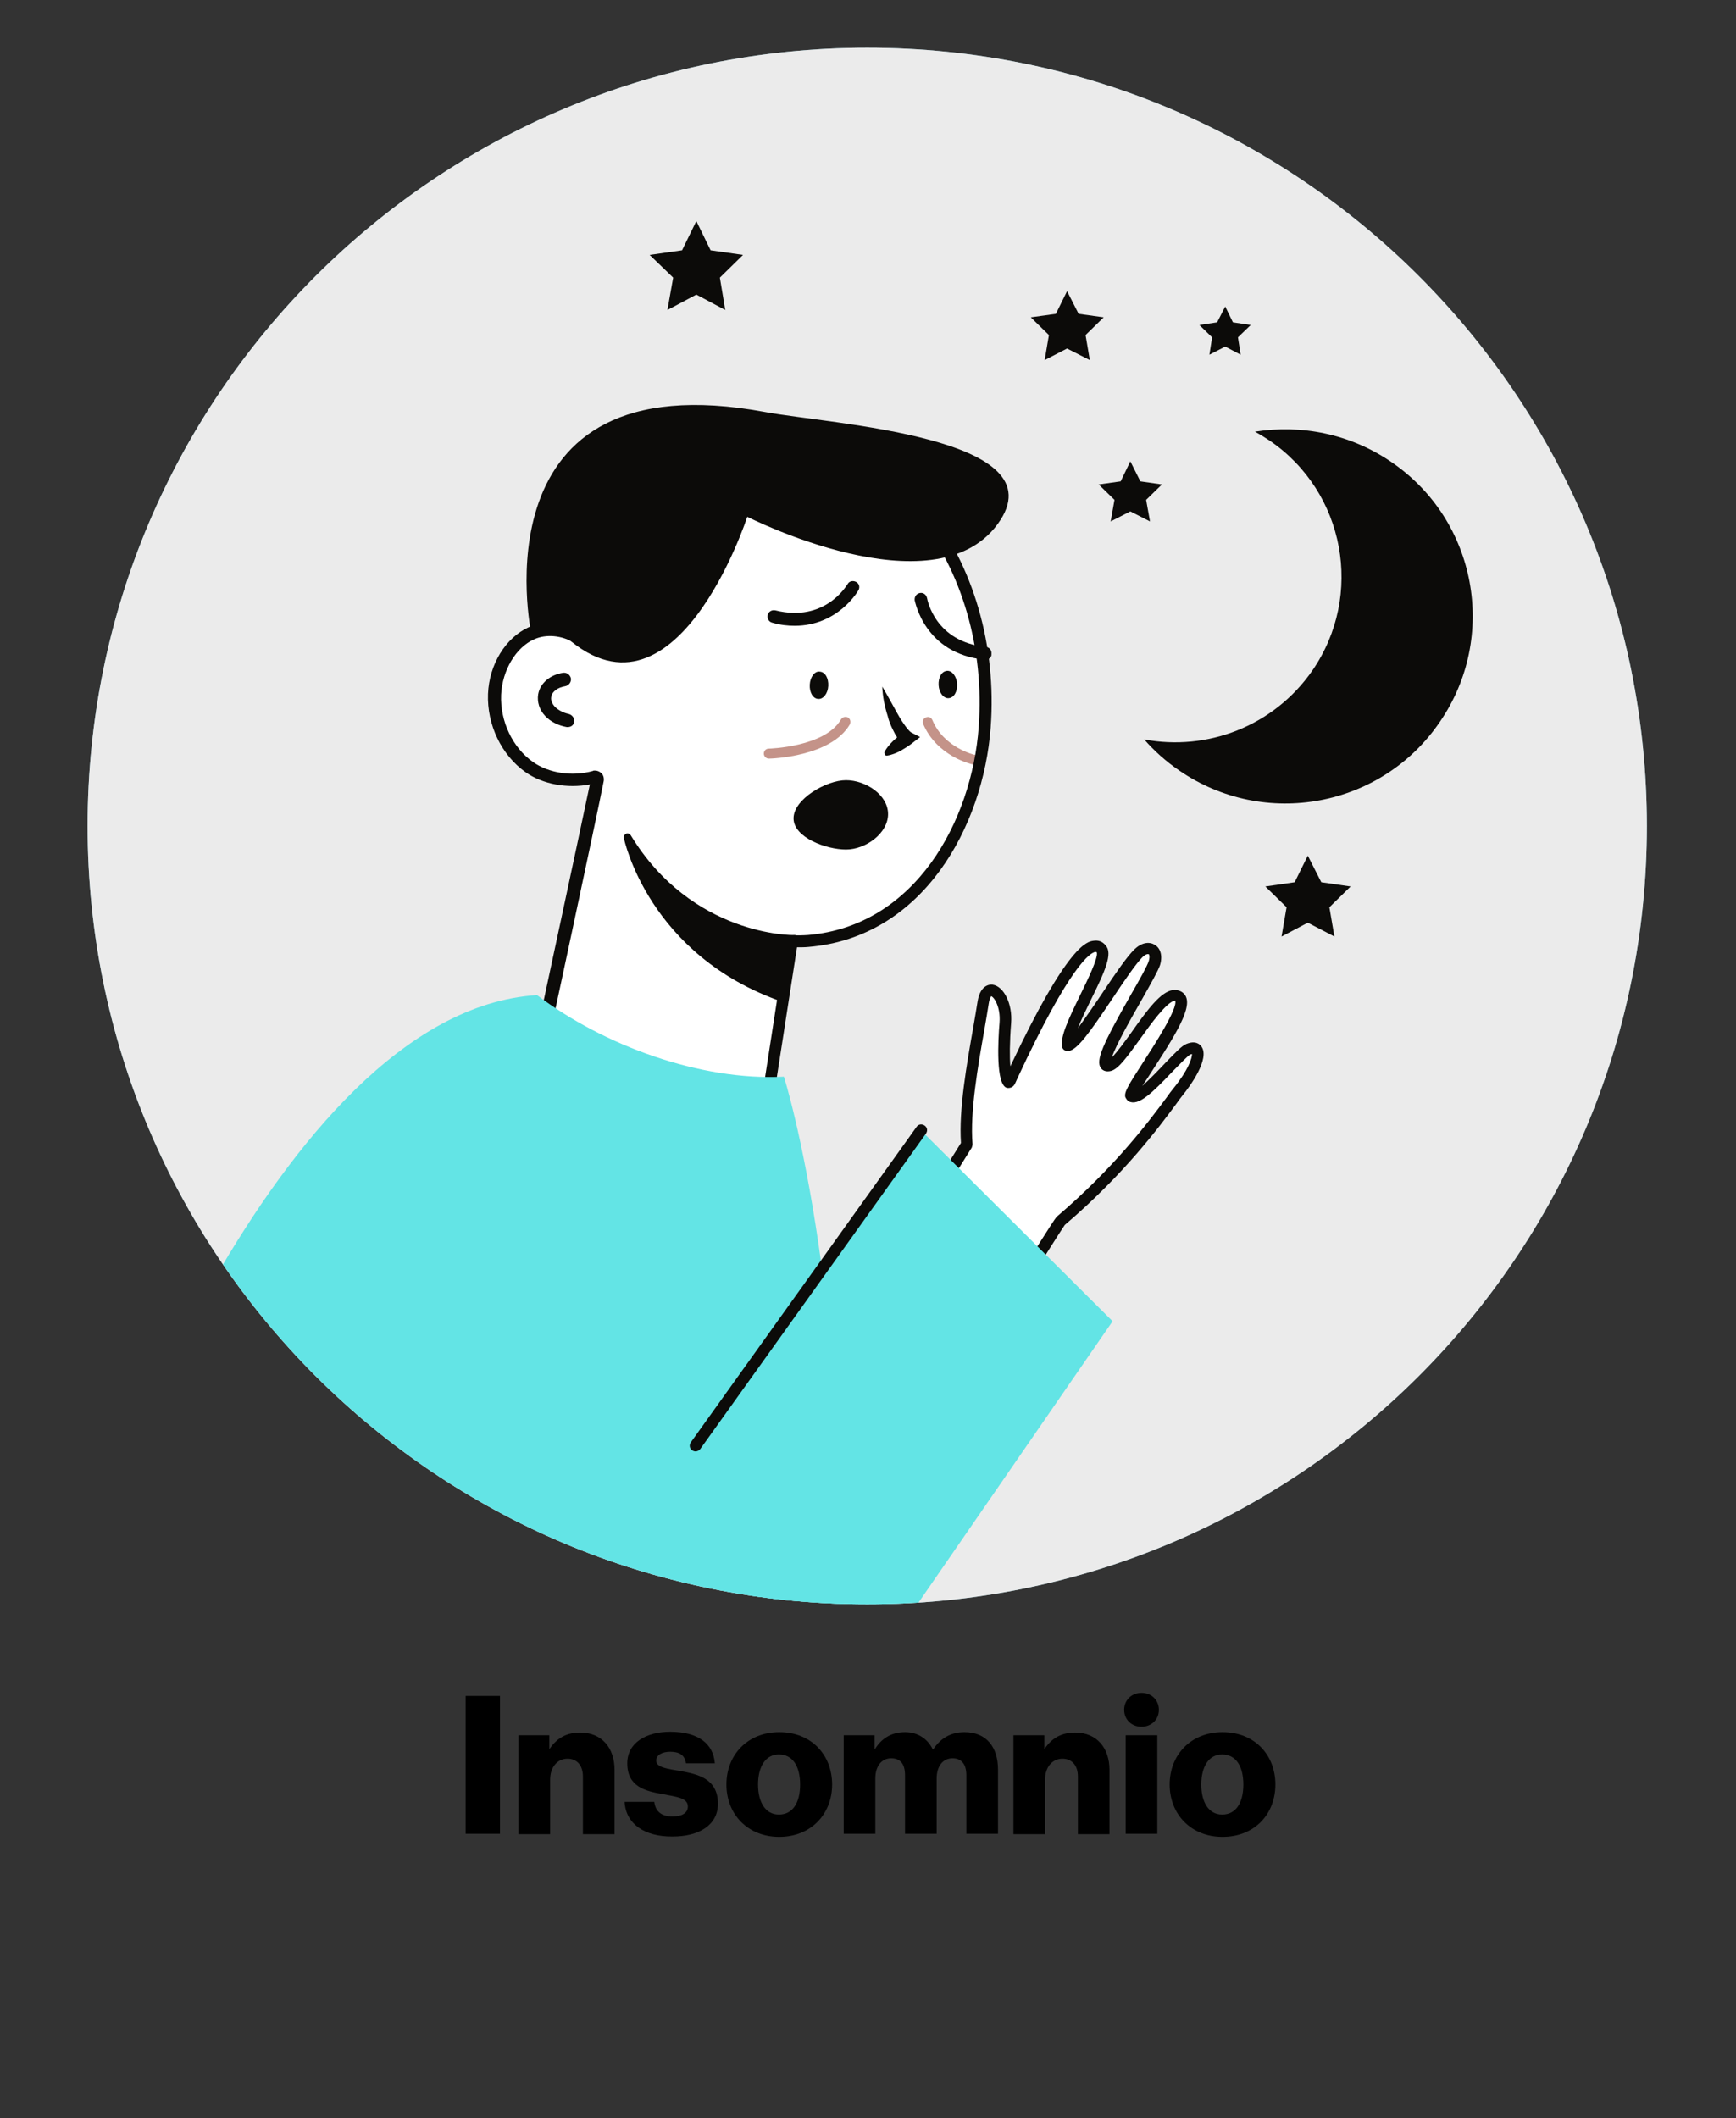 <?xml version="1.0" encoding="UTF-8"?>
<svg xmlns="http://www.w3.org/2000/svg" xmlns:xlink="http://www.w3.org/1999/xlink" width="200px" height="244px" viewBox="0 0 200 244" version="1.1">
<rect x="0" y="0" width="200" height="244" fill="#333333" stroke="none"/>
<defs>
<clipPath id="clip1">
  <path d="M 10 5 L 190 5 L 190 185 L 10 185 Z M 10 5 "/>
</clipPath>
<clipPath id="clip2">
  <path d="M 189.734 95.16 C 189.734 144.676 149.52 184.82 99.91 184.82 C 50.305 184.82 10.09 144.676 10.09 95.16 C 10.09 45.645 50.305 5.5 99.91 5.5 C 149.52 5.5 189.734 45.645 189.734 95.16 Z M 189.734 95.16 "/>
</clipPath>
<clipPath id="clip3">
  <path d="M 108 108 L 138 108 L 138 145 L 108 145 Z M 108 108 "/>
</clipPath>
<clipPath id="clip4">
  <path d="M 189.734 95.16 C 189.734 144.676 149.52 184.82 99.91 184.82 C 50.305 184.82 10.09 144.676 10.09 95.16 C 10.09 45.645 50.305 5.5 99.91 5.5 C 149.52 5.5 189.734 45.645 189.734 95.16 Z M 189.734 95.16 "/>
</clipPath>
<clipPath id="clip5">
  <path d="M 56 55 L 114 55 L 114 126 L 56 126 Z M 56 55 "/>
</clipPath>
<clipPath id="clip6">
  <path d="M 189.734 95.16 C 189.734 144.676 149.52 184.82 99.91 184.82 C 50.305 184.82 10.09 144.676 10.09 95.16 C 10.09 45.645 50.305 5.5 99.91 5.5 C 149.52 5.5 189.734 45.645 189.734 95.16 Z M 189.734 95.16 "/>
</clipPath>
<clipPath id="clip7">
  <path d="M 88 82 L 98 82 L 98 88 L 88 88 Z M 88 82 "/>
</clipPath>
<clipPath id="clip8">
  <path d="M 189.734 95.16 C 189.734 144.676 149.52 184.82 99.91 184.82 C 50.305 184.82 10.09 144.676 10.09 95.16 C 10.09 45.645 50.305 5.5 99.91 5.5 C 149.52 5.5 189.734 45.645 189.734 95.16 Z M 189.734 95.16 "/>
</clipPath>
<clipPath id="clip9">
  <path d="M 106 82 L 113 82 L 113 89 L 106 89 Z M 106 82 "/>
</clipPath>
<clipPath id="clip10">
  <path d="M 189.734 95.16 C 189.734 144.676 149.52 184.82 99.91 184.82 C 50.305 184.82 10.09 144.676 10.09 95.16 C 10.09 45.645 50.305 5.5 99.91 5.5 C 149.52 5.5 189.734 45.645 189.734 95.16 Z M 189.734 95.16 "/>
</clipPath>
<clipPath id="clip11">
  <path d="M 88 66 L 99 66 L 99 73 L 88 73 Z M 88 66 "/>
</clipPath>
<clipPath id="clip12">
  <path d="M 189.734 95.16 C 189.734 144.676 149.52 184.82 99.91 184.82 C 50.305 184.82 10.09 144.676 10.09 95.16 C 10.09 45.645 50.305 5.5 99.91 5.5 C 149.52 5.5 189.734 45.645 189.734 95.16 Z M 189.734 95.16 "/>
</clipPath>
<clipPath id="clip13">
  <path d="M 105 68 L 115 68 L 115 76 L 105 76 Z M 105 68 "/>
</clipPath>
<clipPath id="clip14">
  <path d="M 189.734 95.16 C 189.734 144.676 149.52 184.82 99.91 184.82 C 50.305 184.82 10.09 144.676 10.09 95.16 C 10.09 45.645 50.305 5.5 99.91 5.5 C 149.52 5.5 189.734 45.645 189.734 95.16 Z M 189.734 95.16 "/>
</clipPath>
<clipPath id="clip15">
  <path d="M 56 47 L 115 47 L 115 140 L 56 140 Z M 56 47 "/>
</clipPath>
<clipPath id="clip16">
  <path d="M 189.734 95.16 C 189.734 144.676 149.52 184.82 99.91 184.82 C 50.305 184.82 10.09 144.676 10.09 95.16 C 10.09 45.645 50.305 5.5 99.91 5.5 C 149.52 5.5 189.734 45.645 189.734 95.16 Z M 189.734 95.16 "/>
</clipPath>
<clipPath id="clip17">
  <path d="M 61 77 L 67 77 L 67 84 L 61 84 Z M 61 77 "/>
</clipPath>
<clipPath id="clip18">
  <path d="M 189.734 95.16 C 189.734 144.676 149.52 184.82 99.91 184.82 C 50.305 184.82 10.09 144.676 10.09 95.16 C 10.09 45.645 50.305 5.5 99.91 5.5 C 149.52 5.5 189.734 45.645 189.734 95.16 Z M 189.734 95.16 "/>
</clipPath>
<clipPath id="clip19">
  <path d="M 101 79 L 106 79 L 106 88 L 101 88 Z M 101 79 "/>
</clipPath>
<clipPath id="clip20">
  <path d="M 189.734 95.16 C 189.734 144.676 149.52 184.82 99.91 184.82 C 50.305 184.82 10.09 144.676 10.09 95.16 C 10.09 45.645 50.305 5.5 99.91 5.5 C 149.52 5.5 189.734 45.645 189.734 95.16 Z M 189.734 95.16 "/>
</clipPath>
<clipPath id="clip21">
  <path d="M 72 96 L 92 96 L 92 116 L 72 116 Z M 72 96 "/>
</clipPath>
<clipPath id="clip22">
  <path d="M 189.734 95.16 C 189.734 144.676 149.52 184.82 99.91 184.82 C 50.305 184.82 10.09 144.676 10.09 95.16 C 10.09 45.645 50.305 5.5 99.91 5.5 C 149.52 5.5 189.734 45.645 189.734 95.16 Z M 189.734 95.16 "/>
</clipPath>
<clipPath id="clip23">
  <path d="M 71 96 L 92 96 L 92 116 L 71 116 Z M 71 96 "/>
</clipPath>
<clipPath id="clip24">
  <path d="M 189.734 95.16 C 189.734 144.676 149.52 184.82 99.91 184.82 C 50.305 184.82 10.09 144.676 10.09 95.16 C 10.09 45.645 50.305 5.5 99.91 5.5 C 149.52 5.5 189.734 45.645 189.734 95.16 Z M 189.734 95.16 "/>
</clipPath>
<clipPath id="clip25">
  <path d="M 60 46 L 117 46 L 117 77 L 60 77 Z M 60 46 "/>
</clipPath>
<clipPath id="clip26">
  <path d="M 189.734 95.16 C 189.734 144.676 149.52 184.82 99.91 184.82 C 50.305 184.82 10.09 144.676 10.09 95.16 C 10.09 45.645 50.305 5.5 99.91 5.5 C 149.52 5.5 189.734 45.645 189.734 95.16 Z M 189.734 95.16 "/>
</clipPath>
<clipPath id="clip27">
  <path d="M 91 89 L 103 89 L 103 98 L 91 98 Z M 91 89 "/>
</clipPath>
<clipPath id="clip28">
  <path d="M 189.734 95.16 C 189.734 144.676 149.52 184.82 99.91 184.82 C 50.305 184.82 10.09 144.676 10.09 95.16 C 10.09 45.645 50.305 5.5 99.91 5.5 C 149.52 5.5 189.734 45.645 189.734 95.16 Z M 189.734 95.16 "/>
</clipPath>
<clipPath id="clip29">
  <path d="M 93 77 L 96 77 L 96 81 L 93 81 Z M 93 77 "/>
</clipPath>
<clipPath id="clip30">
  <path d="M 189.734 95.16 C 189.734 144.676 149.52 184.82 99.91 184.82 C 50.305 184.82 10.09 144.676 10.09 95.16 C 10.09 45.645 50.305 5.5 99.91 5.5 C 149.52 5.5 189.734 45.645 189.734 95.16 Z M 189.734 95.16 "/>
</clipPath>
<clipPath id="clip31">
  <path d="M 108 77 L 111 77 L 111 81 L 108 81 Z M 108 77 "/>
</clipPath>
<clipPath id="clip32">
  <path d="M 189.734 95.16 C 189.734 144.676 149.52 184.82 99.91 184.82 C 50.305 184.82 10.09 144.676 10.09 95.16 C 10.09 45.645 50.305 5.5 99.91 5.5 C 149.52 5.5 189.734 45.645 189.734 95.16 Z M 189.734 95.16 "/>
</clipPath>
<clipPath id="clip33">
  <path d="M 10 114 L 98 114 L 98 185 L 10 185 Z M 10 114 "/>
</clipPath>
<clipPath id="clip34">
  <path d="M 189.734 95.16 C 189.734 144.676 149.52 184.82 99.91 184.82 C 50.305 184.82 10.09 144.676 10.09 95.16 C 10.09 45.645 50.305 5.5 99.91 5.5 C 149.52 5.5 189.734 45.645 189.734 95.16 Z M 189.734 95.16 "/>
</clipPath>
<clipPath id="clip35">
  <path d="M 101 108 L 139 108 L 139 162 L 101 162 Z M 101 108 "/>
</clipPath>
<clipPath id="clip36">
  <path d="M 189.734 95.16 C 189.734 144.676 149.52 184.82 99.91 184.82 C 50.305 184.82 10.09 144.676 10.09 95.16 C 10.09 45.645 50.305 5.5 99.91 5.5 C 149.52 5.5 189.734 45.645 189.734 95.16 Z M 189.734 95.16 "/>
</clipPath>
<clipPath id="clip37">
  <path d="M 72 130 L 129 130 L 129 185 L 72 185 Z M 72 130 "/>
</clipPath>
<clipPath id="clip38">
  <path d="M 189.734 95.16 C 189.734 144.676 149.52 184.82 99.91 184.82 C 50.305 184.82 10.09 144.676 10.09 95.16 C 10.09 45.645 50.305 5.5 99.91 5.5 C 149.52 5.5 189.734 45.645 189.734 95.16 Z M 189.734 95.16 "/>
</clipPath>
<clipPath id="clip39">
  <path d="M 79 129 L 107 129 L 107 168 L 79 168 Z M 79 129 "/>
</clipPath>
<clipPath id="clip40">
  <path d="M 189.734 95.16 C 189.734 144.676 149.52 184.82 99.91 184.82 C 50.305 184.82 10.09 144.676 10.09 95.16 C 10.09 45.645 50.305 5.5 99.91 5.5 C 149.52 5.5 189.734 45.645 189.734 95.16 Z M 189.734 95.16 "/>
</clipPath>
<clipPath id="clip41">
  <path d="M 131 49 L 170 49 L 170 93 L 131 93 Z M 131 49 "/>
</clipPath>
<clipPath id="clip42">
  <path d="M 189.734 95.16 C 189.734 144.676 149.52 184.82 99.91 184.82 C 50.305 184.82 10.09 144.676 10.09 95.16 C 10.09 45.645 50.305 5.5 99.91 5.5 C 149.52 5.5 189.734 45.645 189.734 95.16 Z M 189.734 95.16 "/>
</clipPath>
<clipPath id="clip43">
  <path d="M 118 33 L 128 33 L 128 42 L 118 42 Z M 118 33 "/>
</clipPath>
<clipPath id="clip44">
  <path d="M 189.734 95.16 C 189.734 144.676 149.52 184.82 99.91 184.82 C 50.305 184.82 10.09 144.676 10.09 95.16 C 10.09 45.645 50.305 5.5 99.91 5.5 C 149.52 5.5 189.734 45.645 189.734 95.16 Z M 189.734 95.16 "/>
</clipPath>
<clipPath id="clip45">
  <path d="M 126 53 L 134 53 L 134 61 L 126 61 Z M 126 53 "/>
</clipPath>
<clipPath id="clip46">
  <path d="M 189.734 95.16 C 189.734 144.676 149.52 184.82 99.91 184.82 C 50.305 184.82 10.09 144.676 10.09 95.16 C 10.09 45.645 50.305 5.5 99.91 5.5 C 149.52 5.5 189.734 45.645 189.734 95.16 Z M 189.734 95.16 "/>
</clipPath>
<clipPath id="clip47">
  <path d="M 138 35 L 145 35 L 145 41 L 138 41 Z M 138 35 "/>
</clipPath>
<clipPath id="clip48">
  <path d="M 189.734 95.16 C 189.734 144.676 149.52 184.82 99.91 184.82 C 50.305 184.82 10.09 144.676 10.09 95.16 C 10.09 45.645 50.305 5.5 99.91 5.5 C 149.52 5.5 189.734 45.645 189.734 95.16 Z M 189.734 95.16 "/>
</clipPath>
<clipPath id="clip49">
  <path d="M 145 98 L 156 98 L 156 108 L 145 108 Z M 145 98 "/>
</clipPath>
<clipPath id="clip50">
  <path d="M 189.734 95.16 C 189.734 144.676 149.52 184.82 99.91 184.82 C 50.305 184.82 10.09 144.676 10.09 95.16 C 10.09 45.645 50.305 5.5 99.91 5.5 C 149.52 5.5 189.734 45.645 189.734 95.16 Z M 189.734 95.16 "/>
</clipPath>
<clipPath id="clip51">
  <path d="M 74 25 L 86 25 L 86 36 L 74 36 Z M 74 25 "/>
</clipPath>
<clipPath id="clip52">
  <path d="M 189.734 95.16 C 189.734 144.676 149.52 184.82 99.91 184.82 C 50.305 184.82 10.09 144.676 10.09 95.16 C 10.09 45.645 50.305 5.5 99.91 5.5 C 149.52 5.5 189.734 45.645 189.734 95.16 Z M 189.734 95.16 "/>
</clipPath>
</defs>
<g id="surface1">
<g clip-path="url(#clip1)" clip-rule="nonzero">
<g clip-path="url(#clip2)" clip-rule="nonzero">
<path style=" stroke:none;fill-rule:nonzero;fill:rgb(48.235%,70.196%,76.078%);fill-opacity:1;" d="M 189.734 95.16 C 189.734 144.676 149.52 184.82 99.91 184.82 C 50.305 184.82 10.09 144.676 10.09 95.16 C 10.09 45.645 50.305 5.5 99.91 5.5 C 149.52 5.5 189.734 45.645 189.734 95.16 Z M 189.734 95.16 "/>
<path style=" stroke:none;fill-rule:nonzero;fill:rgb(92.157%,92.157%,92.157%);fill-opacity:1;" d="M 189.734 95.16 C 189.734 144.676 149.52 184.82 99.91 184.82 C 50.305 184.82 10.09 144.676 10.09 95.16 C 10.09 45.645 50.305 5.5 99.91 5.5 C 149.52 5.5 189.734 45.645 189.734 95.16 Z M 189.734 95.16 "/>
</g>
</g>
<g clip-path="url(#clip3)" clip-rule="nonzero">
<g clip-path="url(#clip4)" clip-rule="nonzero">
<path style=" stroke:none;fill-rule:nonzero;fill:rgb(100%,100%,100%);fill-opacity:1;" d="M 108.18 136.594 L 111.379 131.625 L 111.82 123.02 L 113.332 114.148 L 114.535 113.926 L 115.465 115.746 L 115.91 123.02 L 116.355 123.906 L 124.09 110.73 L 126.355 108.469 L 127.289 109.402 L 126.355 111.664 L 123.645 119.383 L 124.977 118.938 L 131.82 108.957 L 133.199 108.957 L 133.199 111.219 L 127.734 121.203 L 127.734 122.09 L 128.621 122.531 L 134.535 114.812 L 135.91 114.812 L 135.91 116.633 L 130.445 125.727 L 131.82 125.727 L 137.289 120.715 L 137.734 121.645 L 135.91 125.727 L 127.289 136.152 L 121.246 141.211 L 119.109 144.805 Z M 108.18 136.594 "/>
</g>
</g>
<g clip-path="url(#clip5)" clip-rule="nonzero">
<g clip-path="url(#clip6)" clip-rule="nonzero">
<path style=" stroke:none;fill-rule:nonzero;fill:rgb(100%,100%,100%);fill-opacity:1;" d="M 62.711 116.633 L 68.621 89.879 L 66.355 89.438 L 63.199 88.992 L 60 87.176 L 56.801 83.535 L 56.801 78.523 L 58.621 74.441 L 62.043 72.004 L 77.734 63.574 L 87.289 55.41 L 105.91 61.309 L 110.445 65.391 L 113.645 75.816 L 113.199 87.176 L 110.891 94.406 L 108.754 99.684 L 102.711 104.832 L 99.109 106.648 L 93.645 108.469 L 90.488 108.336 L 90.09 113.883 L 88.621 125.727 L 67.734 122.531 Z M 62.711 116.633 "/>
</g>
</g>
<g clip-path="url(#clip7)" clip-rule="nonzero">
<g clip-path="url(#clip8)" clip-rule="nonzero">
<path style=" stroke:none;fill-rule:nonzero;fill:rgb(76.863%,57.647%,53.725%);fill-opacity:1;" d="M 88.578 87.395 C 88.266 87.395 88 87.129 88 86.82 C 88 86.508 88.223 86.242 88.578 86.242 C 88.621 86.242 95.066 86.066 96.891 82.871 C 97.066 82.605 97.379 82.516 97.688 82.648 C 97.957 82.828 98.043 83.137 97.91 83.449 C 95.734 87.176 88.891 87.395 88.578 87.395 C 88.621 87.395 88.578 87.395 88.578 87.395 Z M 88.578 87.395 "/>
</g>
</g>
<g clip-path="url(#clip9)" clip-rule="nonzero">
<g clip-path="url(#clip10)" clip-rule="nonzero">
<path style=" stroke:none;fill-rule:nonzero;fill:rgb(76.863%,57.647%,53.725%);fill-opacity:1;" d="M 112.18 88.062 C 112.133 88.062 112.09 88.062 112.043 88.062 C 111.867 88.016 107.957 87.129 106.355 83.402 C 106.223 83.094 106.355 82.781 106.668 82.648 C 106.977 82.516 107.289 82.648 107.422 82.961 C 108.754 86.152 112.266 86.953 112.266 86.953 C 112.578 87.043 112.754 87.309 112.711 87.617 C 112.668 87.883 112.445 88.062 112.18 88.062 Z M 112.18 88.062 "/>
</g>
</g>
<g clip-path="url(#clip11)" clip-rule="nonzero">
<g clip-path="url(#clip12)" clip-rule="nonzero">
<path style=" stroke:none;fill-rule:nonzero;fill:rgb(4.706%,4.314%,3.529%);fill-opacity:1;" d="M 91.555 72.09 C 90.754 72.09 89.91 72.004 88.977 71.734 C 88.578 71.648 88.355 71.246 88.445 70.848 C 88.535 70.449 88.934 70.227 89.332 70.316 C 95.023 71.734 97.512 67.477 97.645 67.301 C 97.82 66.945 98.266 66.855 98.621 67.035 C 98.977 67.211 99.109 67.656 98.891 68.008 C 98.844 68.098 96.535 72.09 91.555 72.09 Z M 91.555 72.09 "/>
</g>
</g>
<g clip-path="url(#clip13)" clip-rule="nonzero">
<g clip-path="url(#clip14)" clip-rule="nonzero">
<path style=" stroke:none;fill-rule:nonzero;fill:rgb(4.706%,4.314%,3.529%);fill-opacity:1;" d="M 113.555 75.996 C 113.512 75.996 113.512 75.996 113.465 75.996 C 106.488 75.328 105.422 69.25 105.379 69.164 C 105.332 68.762 105.555 68.41 105.957 68.32 C 106.355 68.23 106.711 68.496 106.801 68.898 C 106.844 69.117 107.734 73.953 113.602 74.531 C 114 74.574 114.266 74.93 114.223 75.328 C 114.266 75.73 113.91 75.996 113.555 75.996 Z M 113.555 75.996 "/>
</g>
</g>
<g clip-path="url(#clip15)" clip-rule="nonzero">
<g clip-path="url(#clip16)" clip-rule="nonzero">
<path style=" stroke:none;fill-rule:nonzero;fill:rgb(4.706%,4.314%,3.529%);fill-opacity:1;" d="M 74.934 139.879 C 73.555 139.879 72.18 139.656 70.801 139.258 C 63.602 137.082 59.379 129.676 61.109 122.398 C 61.156 122.133 66.754 96.137 67.957 90.367 C 65.379 90.855 62.535 90.367 60.535 88.949 C 57.777 86.996 56.09 83.492 56.223 79.941 C 56.355 76.527 58.266 73.465 60.891 72.27 C 62.355 71.602 64.133 71.648 65.734 72.223 C 66.312 61.797 70.621 53.945 77.91 49.996 C 79.645 49.066 81.465 48.402 83.379 48.09 C 91.379 46.625 100.535 50.664 106.711 58.34 C 112.133 65.082 114.844 74.398 114.133 83.805 C 113.289 95.203 106.355 107.98 93.156 109.09 C 92.754 109.133 92.312 109.133 91.82 109.133 L 88.934 127.723 C 88.355 131.805 86 135.398 82.488 137.617 C 80.266 139.125 77.602 139.879 74.934 139.879 Z M 68.535 88.773 C 68.801 88.773 69.023 88.859 69.246 89.039 C 69.512 89.258 69.602 89.613 69.555 89.969 C 68.801 93.875 62.668 122.445 62.578 122.754 C 61.023 129.32 64.844 135.93 71.289 137.883 C 74.844 138.945 78.668 138.414 81.82 136.461 C 84.934 134.465 87.066 131.227 87.602 127.59 L 90.578 108.379 C 90.621 108.027 90.934 107.758 91.289 107.758 C 91.957 107.758 92.535 107.758 93.109 107.715 C 105.465 106.648 111.957 94.582 112.754 83.758 C 113.422 74.707 110.844 65.793 105.645 59.312 C 99.82 52.039 91.199 48.223 83.734 49.555 C 82 49.863 80.312 50.484 78.711 51.328 C 69.156 56.43 67.422 67.344 67.246 73.422 C 67.246 73.688 67.109 73.91 66.844 74.043 C 66.621 74.176 66.355 74.176 66.133 74.043 C 64.711 73.199 62.934 73.023 61.555 73.645 C 59.422 74.574 57.867 77.238 57.734 80.031 C 57.602 83.094 59.066 86.152 61.422 87.797 C 63.246 89.082 65.957 89.48 68.312 88.816 C 68.312 88.773 68.445 88.773 68.535 88.773 Z M 61.199 72.934 Z M 61.199 72.934 "/>
</g>
</g>
<g clip-path="url(#clip17)" clip-rule="nonzero">
<g clip-path="url(#clip18)" clip-rule="nonzero">
<path style=" stroke:none;fill-rule:nonzero;fill:rgb(4.706%,4.314%,3.529%);fill-opacity:1;" d="M 65.422 83.758 C 65.379 83.758 65.332 83.758 65.289 83.758 C 64.312 83.582 63.422 83.137 62.801 82.473 C 62.133 81.762 61.867 80.875 62 79.988 C 62.223 78.699 63.379 77.727 64.891 77.504 C 65.289 77.457 65.688 77.727 65.777 78.168 C 65.82 78.566 65.555 78.969 65.109 79.055 C 64.266 79.188 63.602 79.676 63.512 80.254 C 63.422 80.652 63.602 81.051 63.91 81.406 C 64.312 81.805 64.891 82.117 65.512 82.25 C 65.91 82.34 66.223 82.738 66.133 83.137 C 66.133 83.492 65.82 83.758 65.422 83.758 Z M 65.422 83.758 "/>
</g>
</g>
<g clip-path="url(#clip19)" clip-rule="nonzero">
<g clip-path="url(#clip20)" clip-rule="nonzero">
<path style=" stroke:none;fill-rule:nonzero;fill:rgb(4.706%,4.314%,3.529%);fill-opacity:1;" d="M 101.91 86.598 C 102.18 86.109 102.535 85.711 102.891 85.355 C 103.246 85 103.688 84.691 104.09 84.426 L 104.133 85.711 C 103.422 85.223 103.156 84.645 102.891 84.113 C 102.621 83.582 102.398 83.047 102.266 82.473 C 101.91 81.363 101.688 80.254 101.645 79.102 C 102.223 80.078 102.754 81.051 103.289 82.027 C 103.555 82.516 103.82 82.961 104.133 83.402 C 104.398 83.805 104.754 84.246 104.977 84.379 L 106 84.91 L 105.023 85.668 C 104.621 85.977 104.18 86.242 103.734 86.508 C 103.289 86.73 102.801 86.953 102.223 87.043 C 102.043 87.086 101.91 86.953 101.91 86.82 C 101.867 86.73 101.91 86.641 101.91 86.598 Z M 101.91 86.598 "/>
</g>
</g>
<g clip-path="url(#clip21)" clip-rule="nonzero">
<g clip-path="url(#clip22)" clip-rule="nonzero">
<path style=" stroke:none;fill-rule:nonzero;fill:rgb(4.706%,4.314%,3.529%);fill-opacity:1;" d="M 90.312 115.078 L 91.512 108.203 C 91.512 108.203 79.602 108.512 72.312 96.492 C 72.266 96.492 74.844 109.711 90.312 115.078 Z M 90.312 115.078 "/>
</g>
</g>
<g clip-path="url(#clip23)" clip-rule="nonzero">
<g clip-path="url(#clip24)" clip-rule="nonzero">
<path style=" stroke:none;fill-rule:nonzero;fill:rgb(4.706%,4.314%,3.529%);fill-opacity:1;" d="M 90.312 115.48 C 90.266 115.48 90.223 115.48 90.18 115.434 C 74.668 110.066 71.91 96.668 71.867 96.535 C 71.82 96.312 71.957 96.137 72.133 96.047 C 72.312 95.957 72.535 96.047 72.668 96.227 C 79.734 107.848 91.379 107.758 91.512 107.715 C 91.645 107.715 91.777 107.758 91.82 107.848 C 91.91 107.938 91.957 108.07 91.91 108.203 L 90.711 115.078 C 90.711 115.211 90.621 115.301 90.488 115.391 C 90.445 115.48 90.355 115.48 90.312 115.48 Z M 73.602 99.152 C 75.246 103.191 79.555 110.73 90 114.504 L 91.023 108.602 C 88.801 108.512 80 107.539 73.602 99.152 Z M 73.602 99.152 "/>
</g>
</g>
<g clip-path="url(#clip25)" clip-rule="nonzero">
<g clip-path="url(#clip26)" clip-rule="nonzero">
<path style=" stroke:none;fill-rule:nonzero;fill:rgb(4.706%,4.314%,3.529%);fill-opacity:1;" d="M 88.18 47.469 C 95.465 48.844 122.312 50.309 114.934 60.379 C 107.555 70.449 86.09 59.535 86.09 59.535 C 86.09 59.535 77.688 85.398 64.668 72.891 C 64.668 72.891 63.91 71.027 61.199 72.934 C 61.199 72.934 54.535 41.215 88.18 47.469 Z M 88.18 47.469 "/>
</g>
</g>
<g clip-path="url(#clip27)" clip-rule="nonzero">
<g clip-path="url(#clip28)" clip-rule="nonzero">
<path style=" stroke:none;fill-rule:nonzero;fill:rgb(4.706%,4.314%,3.529%);fill-opacity:1;" d="M 102.312 93.785 C 102.312 96.004 99.734 97.867 97.465 97.867 C 95.199 97.867 91.422 96.492 91.422 94.273 C 91.422 92.055 95.199 89.879 97.465 89.879 C 99.734 89.879 102.312 91.566 102.312 93.785 Z M 102.312 93.785 "/>
</g>
</g>
<g clip-path="url(#clip29)" clip-rule="nonzero">
<g clip-path="url(#clip30)" clip-rule="nonzero">
<path style=" stroke:none;fill-rule:nonzero;fill:rgb(4.706%,4.314%,3.529%);fill-opacity:1;" d="M 93.289 78.879 C 93.246 79.766 93.645 80.477 94.266 80.52 C 94.844 80.562 95.379 79.898 95.422 79.012 C 95.465 78.125 95.066 77.414 94.445 77.371 C 93.867 77.281 93.332 77.992 93.289 78.879 Z M 93.289 78.879 "/>
</g>
</g>
<g clip-path="url(#clip31)" clip-rule="nonzero">
<g clip-path="url(#clip32)" clip-rule="nonzero">
<path style=" stroke:none;fill-rule:nonzero;fill:rgb(4.706%,4.314%,3.529%);fill-opacity:1;" d="M 110.266 78.789 C 110.312 79.676 109.91 80.387 109.289 80.43 C 108.711 80.477 108.18 79.809 108.133 78.922 C 108.09 78.035 108.488 77.324 109.109 77.281 C 109.688 77.238 110.223 77.945 110.266 78.789 Z M 110.266 78.789 "/>
</g>
</g>
<g clip-path="url(#clip33)" clip-rule="nonzero">
<g clip-path="url(#clip34)" clip-rule="nonzero">
<path style=" stroke:none;fill-rule:nonzero;fill:rgb(38.824%,89.412%,89.804%);fill-opacity:1;" d="M 10.223 178.918 C 10.223 178.918 31.379 116.586 61.867 114.637 C 69.555 120.449 80.668 124.527 90.312 124.039 C 90.312 124.039 98.801 150.438 96.891 200.168 Z M 10.223 178.918 "/>
</g>
</g>
<g clip-path="url(#clip35)" clip-rule="nonzero">
<g clip-path="url(#clip36)" clip-rule="nonzero">
<path style=" stroke:none;fill-rule:nonzero;fill:rgb(4.706%,4.314%,3.529%);fill-opacity:1;" d="M 109.422 161.707 C 109.379 161.707 109.379 161.707 109.422 161.707 C 109.156 161.707 108.934 161.574 108.844 161.352 L 101.246 147.508 C 101.109 147.289 101.156 147.066 101.246 146.844 L 110.711 131.672 C 110.445 127.855 111.379 122.578 112.133 118.316 C 112.312 117.254 112.488 116.277 112.621 115.391 C 112.934 113.438 114.043 113.395 114.355 113.438 C 115.645 113.617 116.668 115.656 116.488 117.875 C 116.312 120.137 116.312 121.777 116.398 122.844 C 123.023 108.781 125.246 108.469 126 108.379 C 126.535 108.293 127.023 108.469 127.379 108.914 C 128.223 109.844 127.332 111.84 125.645 115.258 C 125.156 116.277 124.578 117.43 124.18 118.449 C 125.066 117.254 126.223 115.566 127.109 114.238 C 128.535 112.105 129.867 110.156 130.711 109.355 C 131.645 108.469 132.535 108.512 133.066 108.867 C 133.602 109.18 134 109.977 133.645 111.176 C 133.422 111.84 132.668 113.172 131.465 115.301 C 130.398 117.164 128.578 120.359 128.09 121.824 C 128.711 121.203 129.645 119.914 130.312 118.984 C 132.312 116.145 133.734 114.281 135.109 114.059 C 135.512 114.016 135.91 114.102 136.223 114.324 C 137.734 115.434 135.867 118.539 132.844 123.199 C 132.445 123.82 132 124.527 131.602 125.105 C 132.398 124.395 133.512 123.242 134.18 122.531 C 135.422 121.246 136.133 120.492 136.668 120.27 C 137.734 119.828 138.223 120.312 138.398 120.535 C 139.465 121.957 137.023 125.238 136.223 126.215 C 136.043 126.438 135.777 126.793 135.465 127.234 C 133.688 129.629 129.555 135.266 122.668 141.121 C 121.777 142.406 114 154.875 109.957 161.395 C 109.867 161.574 109.645 161.707 109.422 161.707 Z M 102.578 147.199 L 109.465 159.711 C 111.91 155.762 120.891 141.254 121.688 140.234 C 121.734 140.188 121.734 140.145 121.777 140.145 C 128.535 134.379 132.488 129.008 134.398 126.438 C 134.711 125.992 134.977 125.637 135.199 125.371 C 136.891 123.285 137.332 121.91 137.332 121.422 C 137.289 121.422 137.246 121.469 137.156 121.469 C 136.844 121.602 135.867 122.664 135.109 123.418 C 132.711 125.949 131.156 127.457 130.043 126.879 C 129.867 126.793 129.734 126.57 129.645 126.391 C 129.512 125.859 129.867 125.195 131.688 122.398 C 132.891 120.535 135.777 116.102 135.379 115.258 C 134.398 115.434 132.578 117.965 131.379 119.648 C 129.777 121.867 128.844 123.152 128 123.375 C 127.332 123.551 126.977 123.242 126.844 123.066 C 126.18 122.176 127.066 120.27 130.312 114.547 C 131.289 112.859 132.18 111.266 132.355 110.688 C 132.488 110.199 132.398 109.977 132.355 109.934 C 132.266 109.891 132 109.891 131.602 110.289 C 130.891 110.996 129.512 112.996 128.223 114.945 C 125.465 119.07 124.133 120.891 123.156 121.07 C 122.977 121.113 122.801 121.07 122.621 120.98 C 122.488 120.891 122.355 120.715 122.355 120.535 C 122.18 119.383 123.023 117.562 124.445 114.637 C 125.246 112.996 126.578 110.289 126.355 109.711 C 126.312 109.668 126.266 109.668 126.18 109.668 C 125.645 109.754 123.332 111.043 117.199 124.262 C 117.066 124.574 116.977 124.75 116.934 124.84 C 116.711 125.328 116.266 125.371 116 125.328 C 114.711 124.973 114.977 119.914 115.156 117.785 C 115.289 115.965 114.488 114.812 114.18 114.77 C 114.18 114.812 114 114.992 113.91 115.613 C 113.777 116.5 113.602 117.477 113.422 118.539 C 112.668 122.797 111.734 128.121 112.043 131.805 C 112.043 131.938 112 132.07 111.957 132.203 Z M 127.602 122.133 L 127.777 122.754 Z M 127.602 122.133 "/>
</g>
</g>
<g clip-path="url(#clip37)" clip-rule="nonzero">
<g clip-path="url(#clip38)" clip-rule="nonzero">
<path style=" stroke:none;fill-rule:nonzero;fill:rgb(38.824%,89.412%,89.804%);fill-opacity:1;" d="M 106.133 130.25 L 128.18 152.211 L 101.734 190.543 L 72.266 177.543 Z M 106.133 130.25 "/>
</g>
</g>
<g clip-path="url(#clip39)" clip-rule="nonzero">
<g clip-path="url(#clip40)" clip-rule="nonzero">
<path style=" stroke:none;fill-rule:nonzero;fill:rgb(4.706%,4.314%,3.529%);fill-opacity:1;" d="M 80.133 167.207 C 80 167.207 79.867 167.164 79.734 167.074 C 79.422 166.852 79.379 166.453 79.602 166.141 L 105.602 129.809 C 105.82 129.496 106.223 129.453 106.535 129.676 C 106.844 129.898 106.891 130.297 106.668 130.605 L 80.668 166.941 C 80.535 167.117 80.312 167.207 80.133 167.207 Z M 80.133 167.207 "/>
</g>
</g>
<g clip-path="url(#clip41)" clip-rule="nonzero">
<g clip-path="url(#clip42)" clip-rule="nonzero">
<path style=" stroke:none;fill-rule:nonzero;fill:rgb(4.706%,4.314%,3.529%);fill-opacity:1;" d="M 160.312 53.238 C 155.512 49.953 149.91 48.891 144.578 49.73 C 145.156 50.043 145.734 50.398 146.266 50.754 C 154.977 56.695 157.156 68.586 151.199 77.238 C 146.754 83.668 139.066 86.555 131.82 85.18 C 132.977 86.508 134.312 87.707 135.867 88.773 C 145.688 95.516 159.156 93.031 165.867 83.184 C 172.621 73.379 170.133 59.934 160.312 53.238 Z M 160.312 53.238 "/>
</g>
</g>
<g clip-path="url(#clip43)" clip-rule="nonzero">
<g clip-path="url(#clip44)" clip-rule="nonzero">
<path style=" stroke:none;fill-rule:nonzero;fill:rgb(4.706%,4.314%,3.529%);fill-opacity:1;" d="M 122.934 33.539 L 124.266 36.156 L 127.156 36.555 L 125.066 38.598 L 125.555 41.48 L 122.934 40.148 L 120.355 41.48 L 120.844 38.598 L 118.754 36.555 L 121.645 36.156 Z M 122.934 33.539 "/>
</g>
</g>
<g clip-path="url(#clip45)" clip-rule="nonzero">
<g clip-path="url(#clip46)" clip-rule="nonzero">
<path style=" stroke:none;fill-rule:nonzero;fill:rgb(4.706%,4.314%,3.529%);fill-opacity:1;" d="M 130.223 53.148 L 131.379 55.453 L 133.867 55.809 L 132.043 57.586 L 132.488 60.07 L 130.223 58.914 L 127.957 60.07 L 128.398 57.586 L 126.578 55.809 L 129.109 55.453 Z M 130.223 53.148 "/>
</g>
</g>
<g clip-path="url(#clip47)" clip-rule="nonzero">
<g clip-path="url(#clip48)" clip-rule="nonzero">
<path style=" stroke:none;fill-rule:nonzero;fill:rgb(4.706%,4.314%,3.529%);fill-opacity:1;" d="M 141.156 35.312 L 142.043 37.133 L 144.09 37.441 L 142.621 38.863 L 142.934 40.859 L 141.156 39.926 L 139.332 40.859 L 139.645 38.863 L 138.18 37.441 L 140.223 37.133 Z M 141.156 35.312 "/>
</g>
</g>
<g clip-path="url(#clip49)" clip-rule="nonzero">
<g clip-path="url(#clip50)" clip-rule="nonzero">
<path style=" stroke:none;fill-rule:nonzero;fill:rgb(4.706%,4.314%,3.529%);fill-opacity:1;" d="M 150.668 98.574 L 152.223 101.637 L 155.602 102.125 L 153.156 104.52 L 153.734 107.891 L 150.668 106.297 L 147.645 107.891 L 148.223 104.52 L 145.777 102.125 L 149.156 101.637 Z M 150.668 98.574 "/>
</g>
</g>
<g clip-path="url(#clip51)" clip-rule="nonzero">
<g clip-path="url(#clip52)" clip-rule="nonzero">
<path style=" stroke:none;fill-rule:nonzero;fill:rgb(4.706%,4.314%,3.529%);fill-opacity:1;" d="M 80.223 25.465 L 81.867 28.836 L 85.602 29.367 L 82.934 31.984 L 83.555 35.711 L 80.223 33.938 L 76.891 35.711 L 77.555 31.984 L 74.844 29.367 L 78.578 28.836 Z M 80.223 25.465 "/>
</g>
</g>
<path style=" stroke:none;fill-rule:nonzero;fill:rgb(0%,0%,0%);fill-opacity:1;" d="M 53.645 195.379 L 57.602 195.379 L 57.602 211.258 L 53.645 211.258 Z M 53.645 195.379 "/>
<path style=" stroke:none;fill-rule:nonzero;fill:rgb(0%,0%,0%);fill-opacity:1;" d="M 59.777 199.902 L 63.289 199.902 L 63.289 201.457 L 63.332 201.457 C 64.18 200.215 65.289 199.594 66.844 199.594 C 69.332 199.594 70.801 201.367 70.801 203.895 L 70.801 211.305 L 67.156 211.305 L 67.156 204.648 C 67.156 203.453 66.535 202.609 65.379 202.609 C 64.18 202.609 63.379 203.629 63.379 205.004 L 63.379 211.305 L 59.734 211.305 L 59.734 199.902 Z M 59.777 199.902 "/>
<path style=" stroke:none;fill-rule:nonzero;fill:rgb(0%,0%,0%);fill-opacity:1;" d="M 71.957 207.578 L 75.379 207.578 C 75.512 208.73 76.266 209.262 77.465 209.262 C 78.578 209.262 79.246 208.863 79.246 208.109 C 79.246 207.09 77.867 207 76.355 206.691 C 74.355 206.336 72.266 205.848 72.266 203.141 C 72.266 200.746 74.488 199.504 77.199 199.504 C 80.445 199.504 82.18 200.879 82.355 203.141 L 79.023 203.141 C 78.891 202.121 78.18 201.809 77.199 201.809 C 76.312 201.809 75.602 202.164 75.602 202.832 C 75.602 203.629 76.891 203.762 78.355 204.027 C 80.355 204.383 82.711 204.871 82.711 207.801 C 82.711 210.285 80.488 211.57 77.512 211.57 C 74.18 211.613 72.09 210.062 71.957 207.578 Z M 71.957 207.578 "/>
<path style=" stroke:none;fill-rule:nonzero;fill:rgb(0%,0%,0%);fill-opacity:1;" d="M 83.688 205.582 C 83.688 202.164 86.133 199.547 89.777 199.547 C 93.465 199.547 95.867 202.164 95.867 205.582 C 95.867 208.996 93.422 211.613 89.777 211.613 C 86.133 211.613 83.688 208.996 83.688 205.582 Z M 92.18 205.582 C 92.18 203.496 91.332 202.121 89.734 202.121 C 88.18 202.121 87.332 203.539 87.332 205.582 C 87.332 207.621 88.18 209.043 89.734 209.043 C 91.332 209.043 92.18 207.668 92.18 205.582 Z M 92.18 205.582 "/>
<path style=" stroke:none;fill-rule:nonzero;fill:rgb(0%,0%,0%);fill-opacity:1;" d="M 97.289 199.902 L 100.754 199.902 L 100.754 201.5 L 100.801 201.5 C 101.512 200.348 102.621 199.547 104.266 199.547 C 105.777 199.547 106.891 200.348 107.465 201.543 L 107.512 201.543 C 108.398 200.168 109.645 199.547 111.109 199.547 C 113.688 199.547 114.977 201.32 114.977 203.852 L 114.977 211.258 L 111.332 211.258 L 111.332 204.516 C 111.332 203.273 110.801 202.562 109.734 202.562 C 108.578 202.562 107.91 203.539 107.91 204.871 L 107.91 211.258 L 104.266 211.258 L 104.266 204.516 C 104.266 203.273 103.777 202.562 102.668 202.562 C 101.512 202.562 100.844 203.539 100.844 204.871 L 100.844 211.258 L 97.199 211.258 L 97.199 199.902 Z M 97.289 199.902 "/>
<path style=" stroke:none;fill-rule:nonzero;fill:rgb(0%,0%,0%);fill-opacity:1;" d="M 116.801 199.902 L 120.312 199.902 L 120.312 201.457 L 120.355 201.457 C 121.199 200.215 122.312 199.594 123.867 199.594 C 126.355 199.594 127.82 201.367 127.82 203.895 L 127.82 211.305 L 124.18 211.305 L 124.18 204.648 C 124.18 203.453 123.555 202.609 122.398 202.609 C 121.199 202.609 120.398 203.629 120.398 205.004 L 120.398 211.305 L 116.754 211.305 L 116.754 199.902 Z M 116.801 199.902 "/>
<path style=" stroke:none;fill-rule:nonzero;fill:rgb(0%,0%,0%);fill-opacity:1;" d="M 133.512 196.973 C 133.512 198.129 132.621 198.926 131.512 198.926 C 130.398 198.926 129.512 198.129 129.512 196.973 C 129.512 195.867 130.355 195.023 131.512 195.023 C 132.668 195.023 133.512 195.867 133.512 196.973 Z M 129.688 199.902 L 133.332 199.902 L 133.332 211.258 L 129.688 211.258 Z M 129.688 199.902 "/>
<path style=" stroke:none;fill-rule:nonzero;fill:rgb(0%,0%,0%);fill-opacity:1;" d="M 134.754 205.582 C 134.754 202.164 137.199 199.547 140.844 199.547 C 144.535 199.547 146.934 202.164 146.934 205.582 C 146.934 208.996 144.535 211.613 140.844 211.613 C 137.199 211.613 134.754 208.996 134.754 205.582 Z M 143.246 205.582 C 143.246 203.496 142.398 202.121 140.801 202.121 C 139.246 202.121 138.398 203.539 138.398 205.582 C 138.398 207.621 139.246 209.043 140.801 209.043 C 142.398 209.043 143.246 207.668 143.246 205.582 Z M 143.246 205.582 "/>
</g>
</svg>
